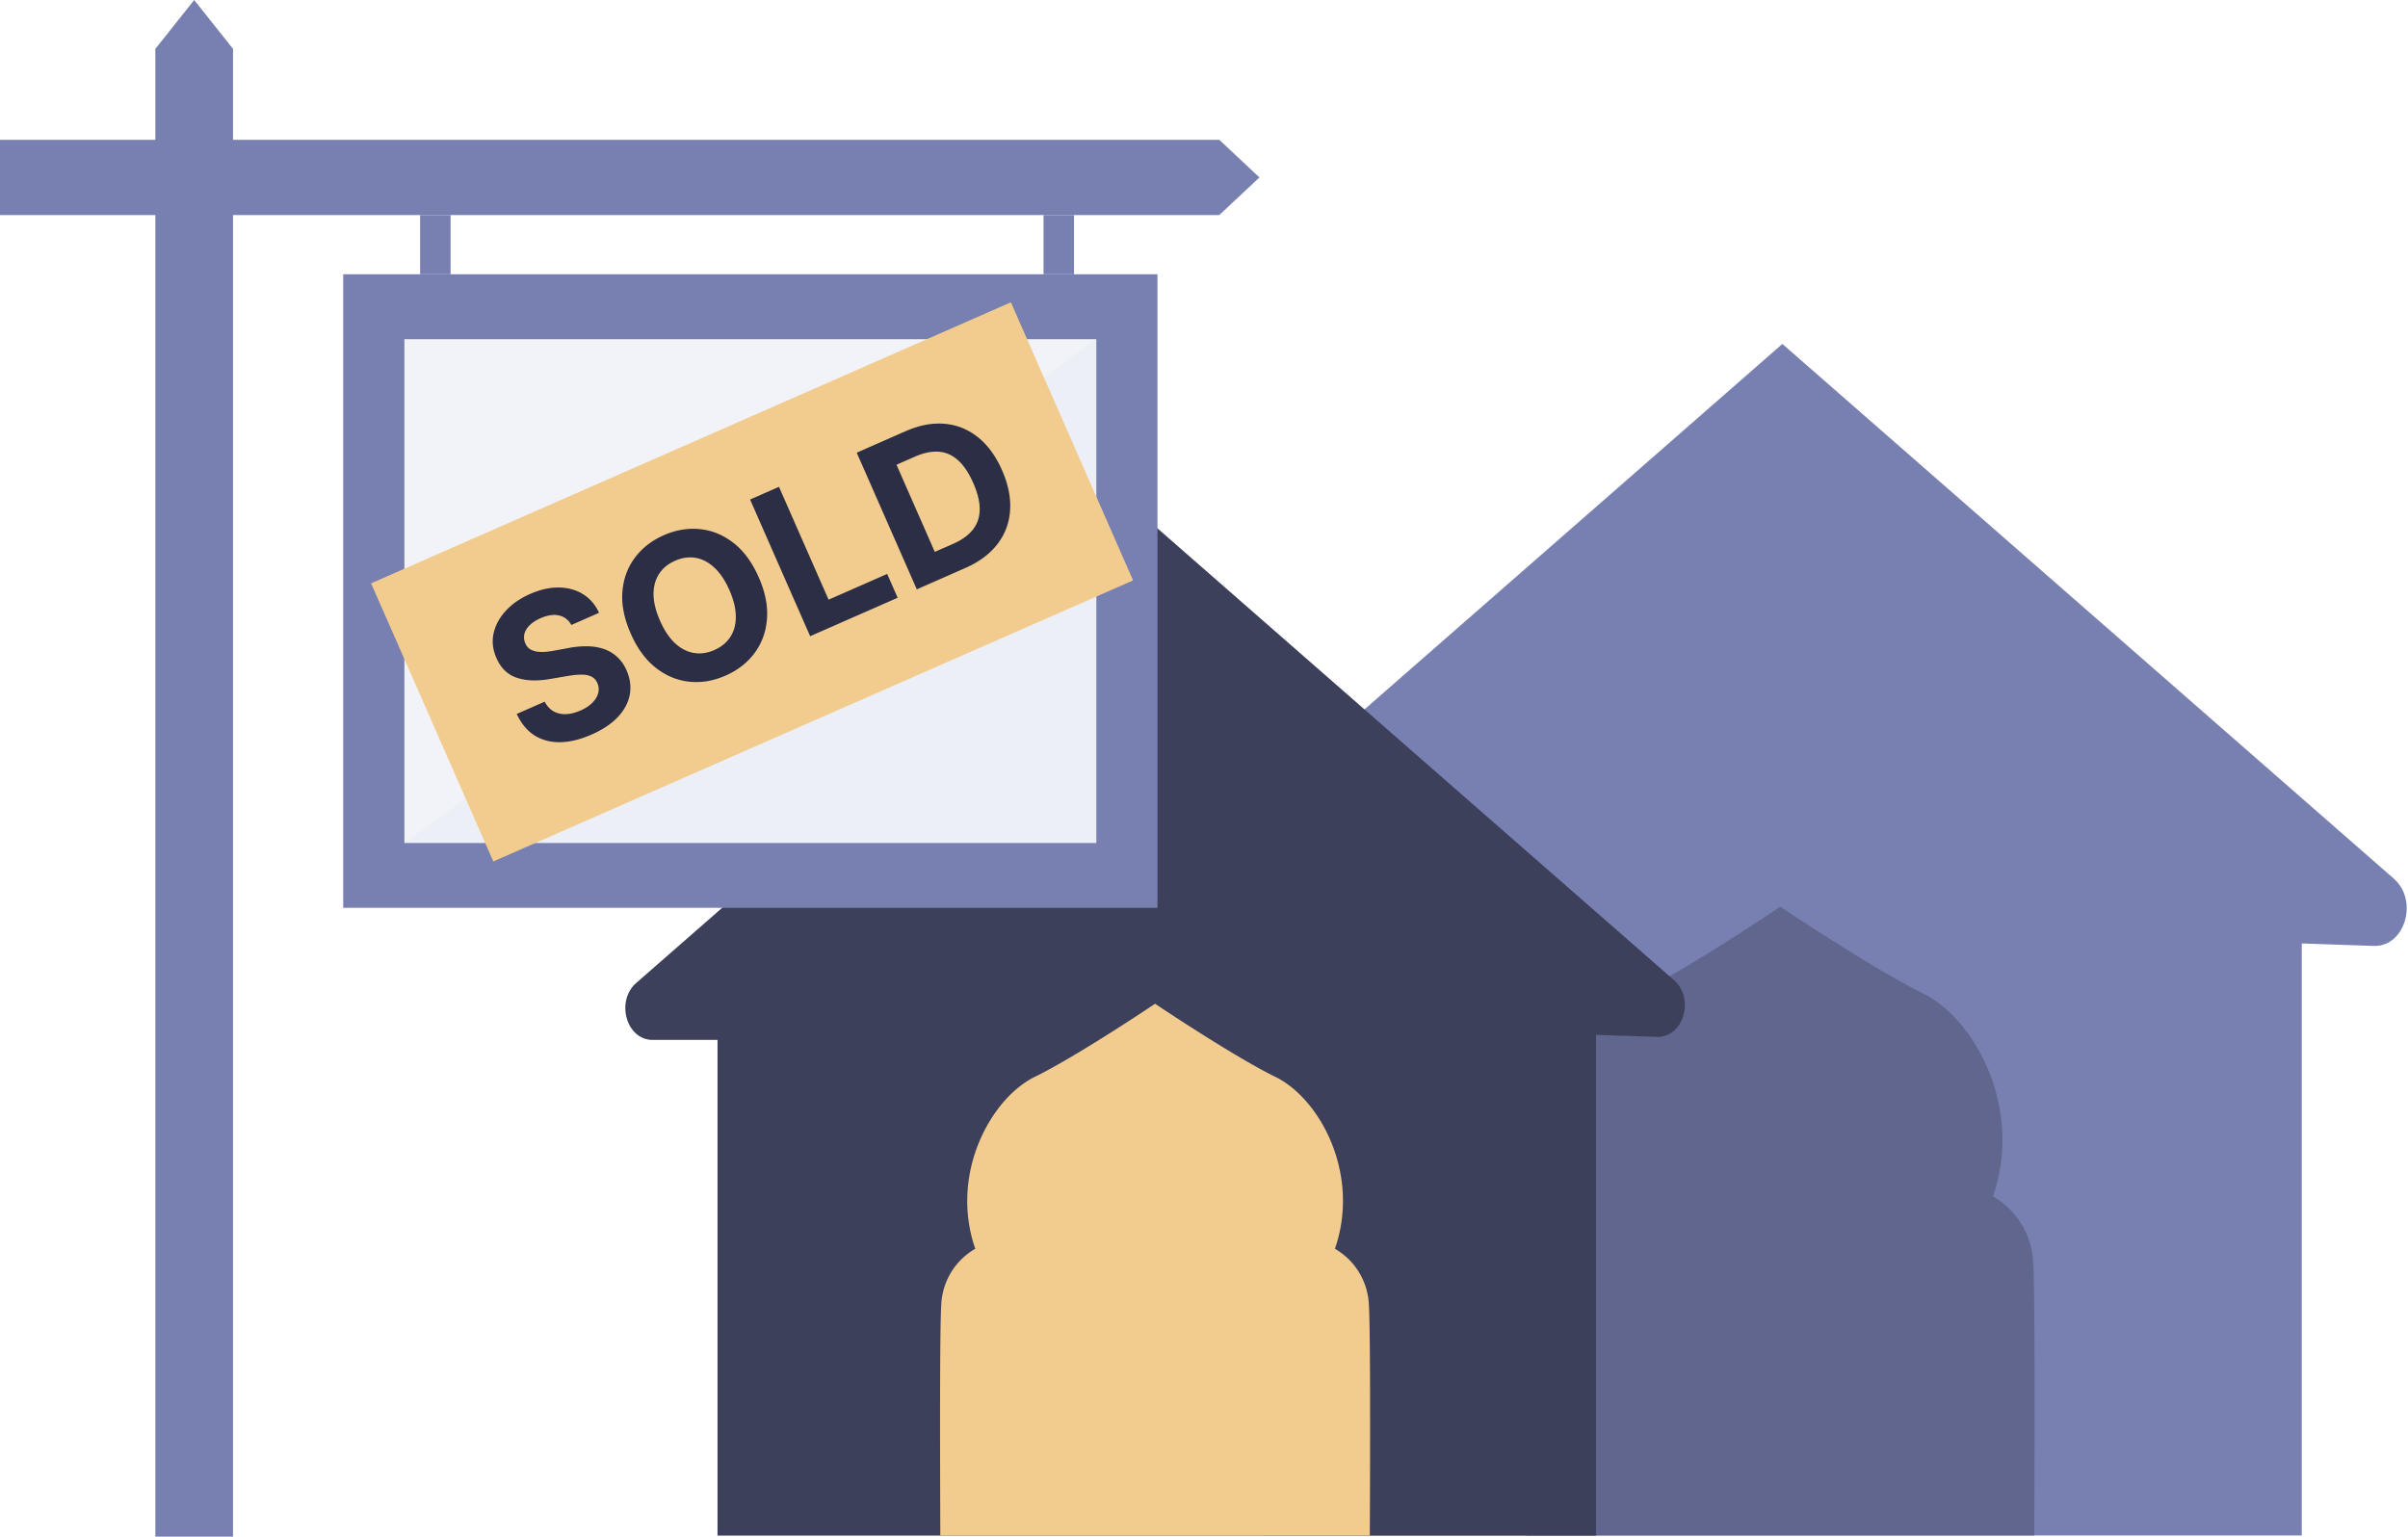 <svg xmlns="http://www.w3.org/2000/svg" width="434" height="277" fill="none"><path fill="#7780B0" d="m321.241 62-110.916 97.021c-4.448 3.881-2.086 12.127 3.467 12.127h13.895v105.64H414.85V170.071l12.957.442c5.635.207 8.149-8.177 3.632-12.128L321.241 62Z"/><path fill="#60668E" d="M366.64 276.788c.083-20.609.111-44.201-.193-49.118a14.484 14.484 0 0 0-7.252-12.003c5.526-15.996-3.328-32.06-12.694-36.646-8.467-4.144-23.647-14.268-23.813-14.379l-1.809-1.202-1.81 1.202c-.152.111-15.346 10.235-23.813 14.379-9.365 4.586-18.219 20.65-12.694 36.646a14.443 14.443 0 0 0-7.238 12.003c-.317 4.876-.29 28.509-.207 49.118h91.523Z"/><path fill="#3D405B" d="m208.485 95.132-93.817 82.062c-3.757 3.287-1.768 10.263 2.929 10.263h11.727v89.355H287.66v-90.267l10.953.373c4.779.166 6.906-6.906 3.08-10.249l-93.208-81.537Z"/><path fill="#F2CC8F" d="M246.884 276.812c.083-17.432.096-37.419-.166-41.549a12.253 12.253 0 0 0-6.119-10.152c4.669-13.523-2.763-27.115-10.746-30.996-7.169-3.509-20.001-12.072-20.139-12.155l-1.534-1.022-1.533 1.022c-.124.083-12.97 8.646-20.139 12.155-7.914 3.881-15.415 17.473-10.732 30.996a12.234 12.234 0 0 0-6.133 10.152c-.263 4.144-.235 24.117-.166 41.549h77.407Z"/><path fill="#7780B0" d="m35 0-7 8.81V277h14V8.811L35 0Z"/><path fill="#7780B0" d="m226.988 31.984-7.233-6.78H0v13.561h219.755l7.233-6.78ZM61.855 49.44h146.757v114.21H61.856V49.441Z"/><path fill="#F1F3F9" d="M197.583 61.147h-124.7v90.795h124.7V61.147Z"/><path fill="#7780B0" d="M81.208 38.765h-5.493v10.676h5.493V38.765Zm112.363 0h-5.493v10.676h5.493V38.765Z"/><path fill="#EAEDF4" d="m72.883 151.942 124.7-90.8v90.8h-124.7Z" opacity=".6"/><path fill="#F2CC8F" d="M182.196 54.49 66.883 105.154l22.027 50.135 115.312-50.662-22.026-50.135Z"/><path fill="#2B2E44" d="M102.976 112.66c-.523-.928-1.267-1.5-2.233-1.717-.966-.216-2.074-.05-3.325.5-.85.374-1.515.81-1.995 1.307-.483.49-.79 1.012-.919 1.567a2.561 2.561 0 0 0 .167 1.62c.178.448.44.793.784 1.033.353.237.763.397 1.23.479.463.074.97.095 1.52.064.547-.04 1.116-.118 1.706-.233l2.446-.444a17.046 17.046 0 0 1 3.382-.338c1.074.006 2.069.157 2.984.454a6.715 6.715 0 0 1 2.437 1.397c.718.632 1.306 1.459 1.765 2.482.655 1.511.844 2.988.569 4.429-.271 1.43-.986 2.763-2.146 4-1.155 1.226-2.735 2.279-4.74 3.16-1.988.874-3.854 1.33-5.598 1.37-1.735.035-3.278-.363-4.63-1.195-1.346-.843-2.429-2.142-3.248-3.897l5.04-2.215c.42.801.959 1.387 1.62 1.757.664.358 1.411.523 2.24.494.833-.042 1.699-.259 2.597-.654.882-.388 1.592-.853 2.129-1.395.544-.545.897-1.126 1.057-1.742.16-.615.109-1.22-.152-1.813-.243-.554-.612-.947-1.106-1.179-.486-.236-1.101-.349-1.842-.338-.734.006-1.598.099-2.591.277l-2.978.505c-2.3.408-4.287.339-5.962-.207-1.675-.546-2.908-1.731-3.7-3.555-.664-1.488-.84-2.965-.528-4.432.32-1.471 1.048-2.829 2.185-4.075 1.136-1.246 2.603-2.263 4.4-3.053 1.827-.804 3.56-1.192 5.199-1.166 1.646.023 3.095.424 4.347 1.204 1.251.78 2.212 1.898 2.881 3.355l-4.992 2.194Zm33.77-8.599c1.18 2.687 1.676 5.196 1.485 7.528-.182 2.329-.928 4.374-2.239 6.137-1.307 1.751-3.047 3.104-5.22 4.059-2.189.963-4.373 1.329-6.55 1.099-2.177-.229-4.185-1.064-6.024-2.505-1.838-1.44-3.346-3.499-4.523-6.178-1.181-2.686-1.68-5.194-1.498-7.522.182-2.329.926-4.369 2.233-6.12 1.303-1.759 3.049-3.12 5.239-4.082 2.173-.955 4.348-1.318 6.525-1.088 2.182.218 4.192 1.047 6.031 2.487 1.846 1.437 3.36 3.499 4.541 6.185Zm-5.281 2.321c-.765-1.74-1.67-3.093-2.717-4.059-1.038-.969-2.162-1.556-3.372-1.761-1.209-.205-2.444-.031-3.703.522s-2.222 1.345-2.888 2.375c-.667 1.03-.999 2.257-.995 3.681.012 1.42.4 3 1.165 4.74.765 1.741 1.667 3.095 2.705 4.065 1.046.965 2.174 1.551 3.384 1.756 1.21.205 2.444.031 3.703-.523 1.259-.553 2.222-1.344 2.889-2.374.667-1.03.994-2.255.982-3.676-.004-1.424-.388-3.006-1.153-4.746Zm14.552 8.301L135.19 90.048l5.209-2.289 8.94 20.341 10.561-4.642 1.887 4.294-15.77 6.931Zm27.952-12.285-8.733 3.838-10.827-24.635 8.805-3.87c2.478-1.089 4.828-1.533 7.05-1.333 2.218.193 4.212.996 5.981 2.41 1.778 1.409 3.228 3.393 4.353 5.951 1.128 2.566 1.612 4.985 1.452 7.256-.152 2.267-.913 4.29-2.284 6.07-1.363 1.776-3.295 3.213-5.797 4.313Zm-5.486-2.914 3.308-1.454c1.54-.676 2.715-1.518 3.526-2.525.815-1.019 1.234-2.222 1.256-3.609.026-1.399-.365-3.017-1.172-4.853-.8-1.82-1.722-3.19-2.767-4.108-1.037-.922-2.2-1.425-3.49-1.509-1.291-.084-2.706.213-4.245.89l-3.32 1.459 6.904 15.71Z"/></svg>